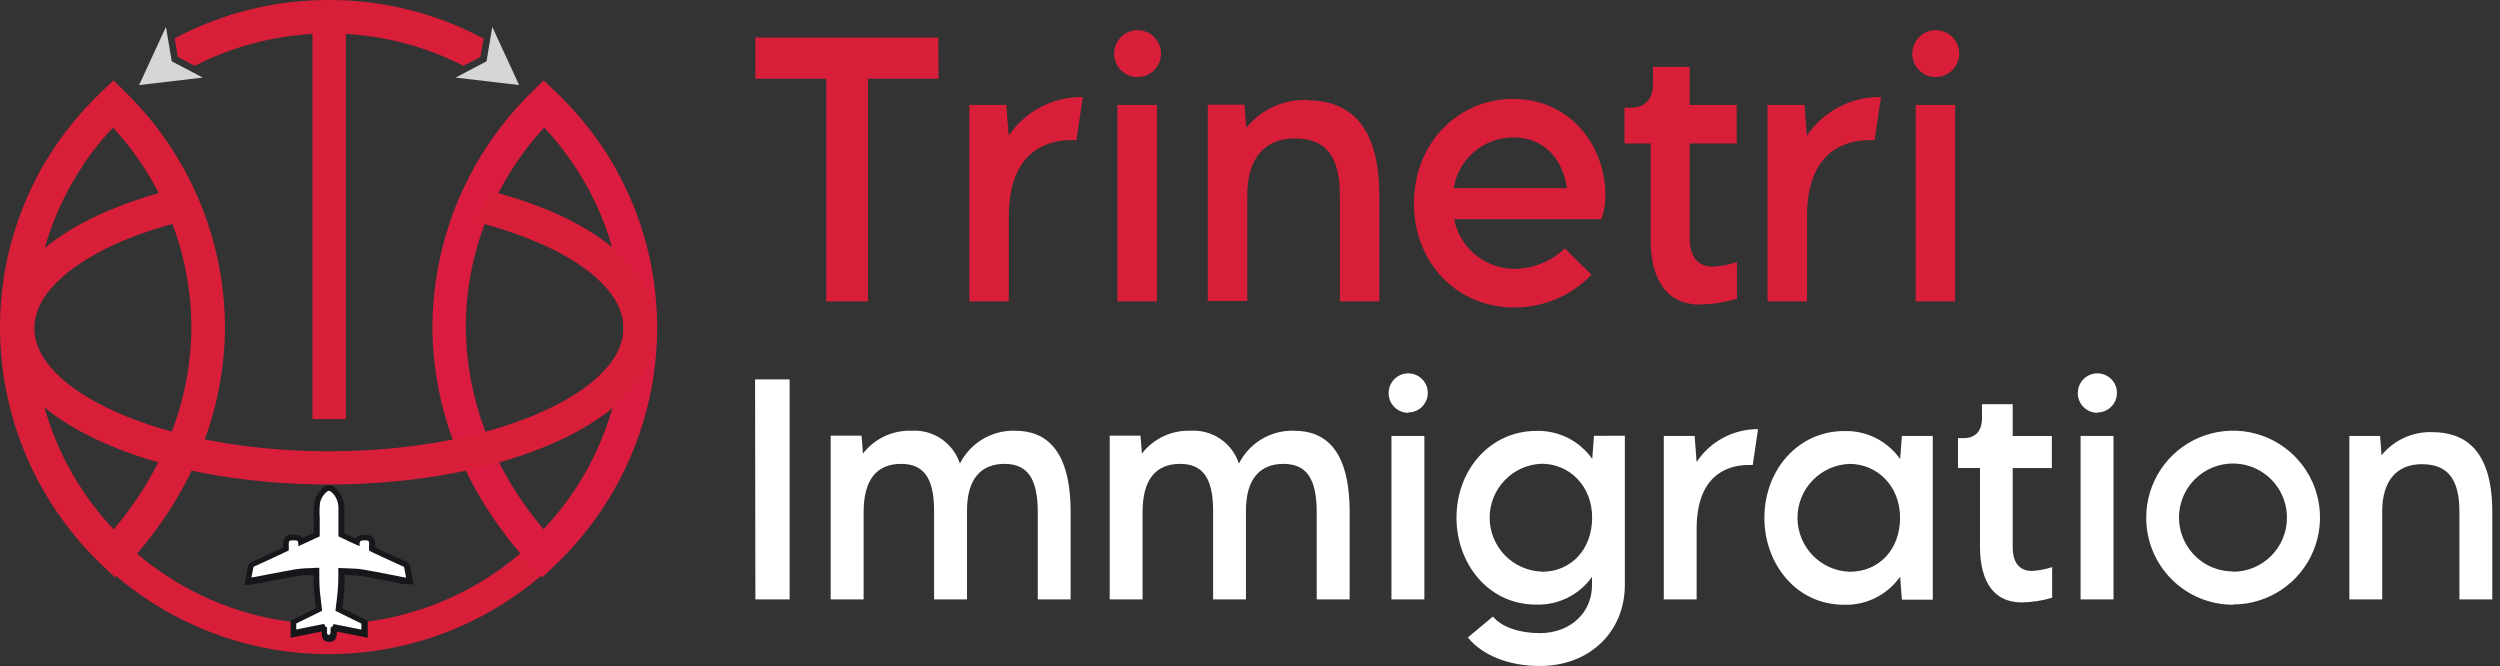 <svg xmlns="http://www.w3.org/2000/svg" width="244" height="65" viewBox="0 0 244 65" fill="none"><rect x="0" y="0" width="244" height="65" fill="#333333" stroke="none"/><path fill-rule="evenodd" clip-rule="evenodd" d="M186.97 29.416H190.82V10.242H186.97V29.416ZM188.924 7.522C189.377 7.524 189.82 7.391 190.198 7.14C190.576 6.889 190.87 6.532 191.045 6.114C191.219 5.695 191.266 5.234 191.178 4.79C191.09 4.345 190.873 3.936 190.553 3.615C190.233 3.294 189.825 3.075 189.38 2.986C188.936 2.897 188.475 2.942 188.056 3.116C187.637 3.289 187.279 3.582 187.027 3.959C186.775 4.336 186.641 4.779 186.641 5.232C186.64 5.533 186.698 5.83 186.812 6.108C186.927 6.386 187.095 6.638 187.307 6.851C187.519 7.064 187.771 7.233 188.048 7.348C188.326 7.463 188.623 7.522 188.924 7.522ZM176.349 13.248L176.127 10.242H172.513V29.416H176.363V21.157C176.363 15.145 179.641 13.706 182.404 13.677C182.59 13.666 182.776 13.666 182.962 13.677L183.585 9.469C182.16 9.449 180.752 9.784 179.489 10.444C178.226 11.104 177.147 12.067 176.349 13.248ZM165.95 29.709C167.162 29.692 168.367 29.507 169.528 29.158V25.579C168.772 25.824 167.988 25.973 167.195 26.023C165.613 26.023 164.912 24.964 164.912 23.21V13.999H169.5V10.249H164.912V6.528H161.333V8.174C161.333 9.677 160.568 10.507 159.186 10.507H158.549V13.999H161.104V23.239C161.069 27.455 162.794 29.738 165.95 29.738V29.709ZM147.714 13.413C150.748 13.413 152.552 15.603 152.938 18.365H141.874C142.098 16.98 142.81 15.72 143.881 14.812C144.951 13.904 146.31 13.408 147.714 13.413ZM156.689 19.067C156.689 14.164 153.203 9.655 147.692 9.655C142.317 9.655 138.002 13.949 138.002 19.847C138.002 25.744 142.296 30.01 147.764 30.01C149.175 30.019 150.574 29.741 151.875 29.192C153.176 28.644 154.351 27.836 155.329 26.818L152.731 24.241C151.41 25.498 149.665 26.213 147.843 26.245C146.446 26.244 145.094 25.761 144.013 24.877C142.933 23.992 142.192 22.761 141.917 21.393H156.231H156.295C156.562 20.646 156.695 19.859 156.689 19.067ZM127.574 9.763C126.442 9.724 125.317 9.948 124.287 10.419C123.258 10.89 122.352 11.594 121.641 12.475L121.462 10.213H117.883V29.387H121.734V19.045C121.734 15.345 123.537 13.513 126.364 13.513C129.191 13.513 130.773 14.994 130.773 19.059V29.416H134.624V19.059C134.602 11.802 131.353 9.791 127.574 9.791V9.763ZM109.059 29.416H112.916V10.242H109.059V29.416ZM111.02 7.522C111.473 7.524 111.917 7.391 112.294 7.14C112.672 6.889 112.966 6.532 113.141 6.114C113.315 5.695 113.362 5.234 113.274 4.79C113.186 4.345 112.969 3.936 112.649 3.615C112.329 3.294 111.921 3.075 111.476 2.986C111.032 2.897 110.571 2.942 110.152 3.116C109.733 3.289 109.375 3.582 109.123 3.959C108.871 4.336 108.737 4.779 108.737 5.232C108.736 5.533 108.794 5.83 108.908 6.108C109.023 6.386 109.191 6.638 109.403 6.851C109.615 7.064 109.867 7.233 110.144 7.348C110.422 7.463 110.719 7.522 111.02 7.522ZM98.445 13.248L98.223 10.242H94.609V29.416H98.459V21.157C98.459 15.145 101.737 13.706 104.493 13.677C104.681 13.666 104.87 13.666 105.058 13.677L105.681 9.469C104.256 9.449 102.848 9.784 101.585 10.444C100.322 11.104 99.243 12.067 98.445 13.248ZM91.574 3.672H73.725V7.687H80.645V29.416H84.711V7.687H91.603L91.574 3.672Z" fill="#D91E39"></path><path fill-rule="evenodd" clip-rule="evenodd" d="M237.384 42.176C236.441 42.146 235.504 42.335 234.646 42.727C233.788 43.119 233.032 43.705 232.439 44.438L232.295 42.549H229.297V58.502H232.503V49.913C232.503 46.836 234.006 45.304 236.361 45.304C238.715 45.304 240.039 46.542 240.039 49.928V58.502H243.246V49.913C243.231 43.851 240.526 42.176 237.384 42.176ZM217.953 55.775C216.91 55.778 215.89 55.471 215.022 54.894C214.153 54.316 213.476 53.494 213.075 52.531C212.675 51.569 212.569 50.509 212.771 49.486C212.973 48.463 213.474 47.523 214.211 46.785C214.948 46.047 215.887 45.545 216.91 45.341C217.933 45.137 218.993 45.242 219.956 45.641C220.919 46.041 221.742 46.717 222.321 47.584C222.899 48.452 223.207 49.472 223.206 50.514C223.209 51.208 223.075 51.895 222.811 52.537C222.548 53.178 222.16 53.761 221.671 54.253C221.181 54.744 220.6 55.134 219.959 55.4C219.319 55.666 218.632 55.803 217.939 55.803L217.953 55.775ZM217.953 58.995C219.631 58.995 221.272 58.497 222.668 57.564C224.063 56.631 225.15 55.305 225.791 53.753C226.432 52.202 226.598 50.495 226.269 48.849C225.939 47.203 225.129 45.692 223.94 44.507C222.751 43.322 221.237 42.517 219.59 42.193C217.943 41.869 216.237 42.041 214.687 42.687C213.138 43.333 211.816 44.425 210.887 45.823C209.959 47.222 209.466 48.864 209.472 50.543C209.471 51.656 209.689 52.758 210.114 53.786C210.539 54.815 211.162 55.749 211.949 56.537C212.735 57.325 213.668 57.95 214.696 58.376C215.724 58.803 216.826 59.023 217.939 59.024L217.953 58.995ZM203.066 58.502H206.28V42.549H203.066V58.502ZM204.705 40.258C205.083 40.258 205.453 40.146 205.767 39.936C206.081 39.726 206.326 39.428 206.471 39.079C206.615 38.73 206.653 38.345 206.579 37.975C206.506 37.604 206.324 37.264 206.056 36.996C205.789 36.729 205.449 36.547 205.078 36.473C204.707 36.4 204.323 36.437 203.974 36.582C203.625 36.727 203.326 36.971 203.116 37.286C202.906 37.6 202.794 37.969 202.794 38.347C202.79 38.601 202.835 38.853 202.929 39.089C203.023 39.324 203.164 39.539 203.342 39.719C203.52 39.9 203.732 40.043 203.966 40.141C204.2 40.238 204.452 40.288 204.705 40.287V40.258ZM197.305 58.795C198.316 58.782 199.321 58.628 200.289 58.337V55.352C199.659 55.557 199.005 55.682 198.343 55.725C197.026 55.725 196.439 54.844 196.439 53.384V45.683H200.261V42.556H196.439V39.45H193.44V40.824C193.44 42.076 192.803 42.763 191.637 42.763H191.1V45.676H193.247V53.377C193.254 56.891 194.693 58.795 197.305 58.795ZM180.507 55.803C179.145 55.753 177.855 55.176 176.909 54.195C175.963 53.213 175.434 51.903 175.434 50.539C175.434 49.176 175.963 47.866 176.909 46.884C177.855 45.902 179.145 45.326 180.507 45.275C183.206 45.275 185.446 47.422 185.446 50.529C185.446 53.635 183.399 55.803 180.536 55.803H180.507ZM185.625 42.549L185.453 44.803C184.841 43.932 184.022 43.227 183.07 42.749C182.119 42.272 181.063 42.039 179.999 42.069C175.548 42.069 172.205 45.805 172.205 50.557C172.205 54.952 175.24 59.024 179.985 59.024C181.052 59.056 182.111 58.822 183.065 58.344C184.019 57.865 184.84 57.157 185.453 56.283L185.625 58.53H188.638V42.549H185.625ZM165.585 45.053L165.399 42.549H162.386V58.502H165.592V51.617C165.592 46.607 168.326 45.411 170.602 45.383C170.767 45.383 170.917 45.383 171.067 45.383L171.583 41.883C170.403 41.879 169.242 42.166 168.2 42.719C167.159 43.272 166.27 44.074 165.614 45.053H165.585ZM150.462 55.789C149.1 55.739 147.81 55.162 146.864 54.181C145.918 53.199 145.389 51.889 145.389 50.525C145.389 49.162 145.918 47.851 146.864 46.87C147.81 45.888 149.1 45.311 150.462 45.261C153.16 45.261 155.393 47.408 155.393 50.514C155.393 53.62 153.347 55.803 150.491 55.803L150.462 55.789ZM155.572 42.534L155.401 44.789C154.789 43.919 153.972 43.214 153.021 42.737C152.071 42.26 151.017 42.026 149.954 42.055C145.495 42.055 142.153 45.791 142.153 50.543C142.153 54.937 145.195 59.01 149.94 59.01C150.999 59.041 152.05 58.81 152.998 58.339C153.947 57.867 154.765 57.168 155.379 56.304V57.135C155.379 59.79 153.275 61.794 150.283 61.794C148.279 61.794 146.547 61.193 145.71 60.176L143.262 62.216C144.694 63.977 147.277 65 150.283 65C155.15 65 158.564 61.672 158.585 57.127V42.527L155.572 42.534ZM135.805 58.502H139.018V42.549H135.805V58.502ZM137.437 40.258C137.815 40.26 138.185 40.149 138.5 39.94C138.815 39.731 139.061 39.433 139.207 39.084C139.353 38.735 139.392 38.35 139.319 37.979C139.246 37.608 139.064 37.267 138.797 36.999C138.531 36.731 138.19 36.548 137.819 36.474C137.448 36.4 137.064 36.437 136.714 36.581C136.364 36.726 136.066 36.971 135.855 37.285C135.645 37.599 135.533 37.969 135.533 38.347C135.528 38.6 135.574 38.852 135.667 39.087C135.761 39.322 135.9 39.536 136.078 39.717C136.255 39.897 136.466 40.041 136.7 40.139C136.933 40.237 137.184 40.287 137.437 40.287V40.258ZM126.307 42.041C125.197 42.005 124.099 42.287 123.144 42.855C122.189 43.424 121.417 44.254 120.918 45.247C120.598 44.264 119.96 43.416 119.105 42.835C118.25 42.255 117.226 41.975 116.195 42.041C115.283 42.008 114.377 42.193 113.551 42.582C112.726 42.97 112.005 43.55 111.449 44.273L111.313 42.52H108.308V58.502H111.514V49.985C111.514 46.871 112.752 45.275 115.171 45.275C117.268 45.275 118.399 46.499 118.399 49.834V58.502H121.605V49.834C121.605 46.736 122.979 45.275 125.262 45.275C127.41 45.275 128.512 46.564 128.512 49.992V58.502H131.725V49.992C131.725 43.851 129.313 42.041 126.307 42.041ZM99.075 42.041C97.965 42.006 96.868 42.29 95.913 42.858C94.958 43.426 94.186 44.255 93.686 45.247C93.367 44.264 92.729 43.414 91.874 42.834C91.018 42.253 89.994 41.974 88.962 42.041C88.052 42.009 87.147 42.195 86.323 42.583C85.499 42.972 84.779 43.551 84.224 44.273L84.088 42.52H81.075V58.502H84.289V49.985C84.289 46.871 85.527 45.275 87.939 45.275C90.043 45.275 91.166 46.499 91.166 49.834V58.502H94.38V49.834C94.38 46.736 95.747 45.275 98.037 45.275C100.184 45.275 101.287 46.564 101.287 49.992V58.502H104.493V49.992C104.493 43.851 102.059 42.041 99.075 42.041ZM73.725 58.502H77.067V37.031H73.696L73.725 58.502Z" fill="white"></path><path fill-rule="evenodd" clip-rule="evenodd" d="M58.738 14.278C61.868 19.022 63.677 24.514 63.979 30.189C64.28 35.864 63.062 41.517 60.452 46.566C57.842 51.614 53.932 55.874 49.127 58.909C44.322 61.944 38.794 63.642 33.114 63.829C27.434 64.017 21.807 62.686 16.812 59.975C11.817 57.264 7.636 53.27 4.698 48.405C1.76 43.54 0.173 37.979 0.1 32.296C0.026 26.614 1.47 21.014 4.28 16.075H8.124C5.167 20.491 3.488 25.639 3.275 30.949C3.061 36.259 4.32 41.525 6.913 46.165C9.506 50.804 13.332 54.636 17.966 57.236C22.601 59.837 27.865 61.105 33.176 60.9C38.487 60.695 43.637 59.025 48.058 56.076C52.479 53.126 55.998 49.011 58.226 44.186C60.454 39.36 61.304 34.013 60.682 28.735C60.06 23.457 57.99 18.453 54.702 14.278H58.738ZM32.121 0C37.379 -0.008 42.557 1.285 47.194 3.765L46.893 5.561L45.233 6.427C41.173 4.348 36.678 3.264 32.118 3.264C27.557 3.264 23.062 4.348 19.002 6.427L17.349 5.54L17.049 3.743C21.687 1.27 26.865 -0.016 32.121 0Z" fill="#D91E39"></path><path fill-rule="evenodd" clip-rule="evenodd" d="M11.03 12.453C6.002 17.759 3.22 24.803 3.264 32.113C3.302 39.39 6.1 46.38 11.094 51.673C16.247 45.561 18.695 38.59 18.68 31.805C18.625 24.628 15.897 17.728 11.03 12.453ZM8.732 10.141C9.119 9.733 9.519 9.325 9.927 8.939L11.08 7.844L12.203 8.96C15.261 11.933 17.697 15.483 19.372 19.404C21.046 23.326 21.925 27.541 21.958 31.805C21.958 39.857 18.902 48.109 12.382 55.152L11.223 56.354L10.027 55.216C9.612 54.825 9.212 54.424 8.825 54.014C3.198 48.106 0.041 40.272 0.001 32.113C-0.046 23.934 3.084 16.057 8.732 10.141Z" fill="#D91E39"></path><path fill-rule="evenodd" clip-rule="evenodd" d="M60.878 32.114C60.923 24.804 58.141 17.76 53.113 12.454C48.246 17.718 45.517 24.608 45.462 31.777C45.462 38.562 47.888 45.533 53.048 51.645C58.035 46.36 60.833 39.38 60.878 32.114ZM54.208 8.939C54.623 9.326 55.024 9.734 55.41 10.142C61.055 16.065 64.183 23.946 64.135 32.128C64.091 40.286 60.935 48.119 55.31 54.029C54.916 54.437 54.523 54.837 54.101 55.231L52.913 56.355L51.789 55.138C45.269 48.095 42.191 39.843 42.206 31.792C42.239 27.53 43.116 23.316 44.786 19.395C46.457 15.474 48.888 11.923 51.939 8.947L53.056 7.83L54.208 8.939Z" fill="#D91C3F"></path><path fill-rule="evenodd" clip-rule="evenodd" d="M48.038 18.694C50.169 19.244 52.254 19.962 54.272 20.841C60.37 23.583 64.141 27.519 64.141 31.992C64.141 36.465 60.37 40.394 54.272 43.136C48.546 45.705 40.731 47.286 32.085 47.286C23.439 47.286 15.624 45.705 9.934 43.136C3.837 40.394 0.058 36.465 0.058 31.992C0.058 27.519 3.837 23.583 9.934 20.841C11.833 20.003 13.793 19.309 15.796 18.766C16.377 19.718 16.894 20.708 17.342 21.729C15.259 22.252 13.223 22.951 11.258 23.819C6.399 26.052 3.35 28.95 3.35 32.021C3.35 35.091 6.377 37.99 11.273 40.187C16.569 42.57 23.933 44.044 32.099 44.044C40.266 44.044 47.623 42.57 52.919 40.187C57.822 37.99 60.849 35.091 60.849 32.021C60.849 28.95 57.822 26.052 52.919 23.847C50.727 22.886 48.451 22.127 46.12 21.579C46.714 20.62 47.358 19.682 48.038 18.694Z" fill="#D91E39"></path><path d="M33.76 1.625H30.497V40.903H33.76V1.625Z" fill="#D91E39"></path><path fill-rule="evenodd" clip-rule="evenodd" d="M27.627 53.37C27.627 52.897 27.627 52.375 28.206 52.196C28.463 52.164 28.723 52.164 28.979 52.196C29.089 52.2 29.197 52.229 29.293 52.281C29.39 52.333 29.474 52.407 29.538 52.497L30.618 51.996V50.564C30.579 50.022 30.606 49.476 30.697 48.94C30.814 48.468 31.062 48.038 31.413 47.702C31.487 47.61 31.578 47.534 31.682 47.478C31.786 47.423 31.9 47.388 32.017 47.377C32.134 47.365 32.252 47.377 32.365 47.412C32.477 47.447 32.582 47.504 32.672 47.58C32.971 47.828 33.211 48.14 33.374 48.493C33.538 48.846 33.621 49.231 33.617 49.62C33.617 50.428 33.617 51.237 33.617 52.046C33.939 52.21 34.333 52.397 34.691 52.547C34.751 52.474 34.821 52.409 34.898 52.353C35.189 52.212 35.517 52.164 35.836 52.218C36.415 52.218 36.63 52.668 36.63 53.184C36.63 53.255 36.63 53.341 36.63 53.427C37.517 53.899 38.605 54.336 39.493 54.751C39.631 54.79 39.756 54.865 39.855 54.97C39.953 55.075 40.021 55.205 40.051 55.345L40.366 57.034H39.65C39.353 57.003 39.059 56.951 38.77 56.877L36.795 56.505C36.153 56.355 35.503 56.243 34.848 56.168C34.483 56.168 34.046 56.111 33.638 56.09C33.651 56.879 33.61 57.668 33.517 58.451C33.517 58.723 33.424 59.053 33.388 59.353L35.893 60.584V62.245L32.88 61.643C32.88 62.137 32.808 62.667 32.107 62.645C31.405 62.624 31.391 62.108 31.391 61.636L28.364 62.245V60.577L30.84 59.36L30.668 57.929C30.611 57.329 30.59 56.727 30.604 56.125H30.303C29.756 56.131 29.21 56.184 28.672 56.283L27.877 56.426L26.267 56.726C25.73 56.827 25.179 56.97 24.642 57.034L23.848 57.134L24.184 55.338C24.263 55.016 24.442 54.916 24.714 54.794L27.576 53.47L27.627 53.37Z" fill="#16171A"></path><path fill-rule="evenodd" clip-rule="evenodd" d="M31.205 50.514V52.347L29.115 53.313C29.115 53.034 29.158 52.783 28.901 52.748C28.715 52.733 28.528 52.733 28.342 52.748C28.078 52.819 28.228 53.298 28.178 53.728C28.055 53.795 27.928 53.855 27.798 53.907C25.845 54.823 26.811 54.379 24.936 55.231C24.835 55.274 24.757 55.281 24.728 55.388L24.542 56.362C24.914 56.319 25.716 56.14 26.145 56.061C26.575 55.982 27.212 55.868 27.741 55.761L28.543 55.617C29.109 55.512 29.684 55.457 30.26 55.453C30.56 55.424 30.861 55.412 31.162 55.417C31.162 56.211 31.162 56.949 31.22 57.743L31.441 59.611L28.915 60.849V61.436L31.642 60.892C31.655 60.971 31.689 61.045 31.739 61.108C31.789 61.171 31.854 61.219 31.928 61.25C31.928 61.601 31.849 61.966 32.086 61.966C32.322 61.966 32.25 61.601 32.264 61.25C32.339 61.224 32.405 61.179 32.456 61.118C32.506 61.058 32.539 60.984 32.551 60.906L35.27 61.45V60.864L32.744 59.618C32.744 59.518 32.873 58.48 32.901 58.294C33.009 57.344 33.047 56.387 33.016 55.431C33.195 55.431 34.519 55.503 34.827 55.51C35.242 55.51 38.255 56.118 38.834 56.226C39.098 56.292 39.366 56.343 39.636 56.376L39.45 55.403C39.45 55.288 39.307 55.274 39.221 55.231C38.806 55.038 36.05 53.8 36.029 53.735C36.007 53.535 36.007 53.334 36.029 53.134C36.029 52.905 36.029 52.762 35.793 52.748C35.599 52.721 35.401 52.735 35.213 52.79C35.063 52.883 35.099 53.091 35.106 53.299C35.02 53.299 33.173 52.432 33.03 52.347C33.03 51.531 33.03 50.436 33.03 49.57C33.033 49.271 32.971 48.975 32.847 48.703C32.724 48.431 32.542 48.189 32.315 47.995C32.086 47.831 31.971 47.916 31.806 48.074C31.527 48.334 31.331 48.67 31.241 49.04C31.178 49.529 31.166 50.023 31.205 50.514Z" fill="white"></path><path opacity="0.8" fill-rule="evenodd" clip-rule="evenodd" d="M50.665 8.302L44.46 7.572L47.487 5.984L48.046 2.627L50.665 8.302Z" fill="white"></path><path opacity="0.8" fill-rule="evenodd" clip-rule="evenodd" d="M13.577 8.302L19.789 7.572L16.762 5.984L16.197 2.627L13.577 8.302Z" fill="white"></path></svg>